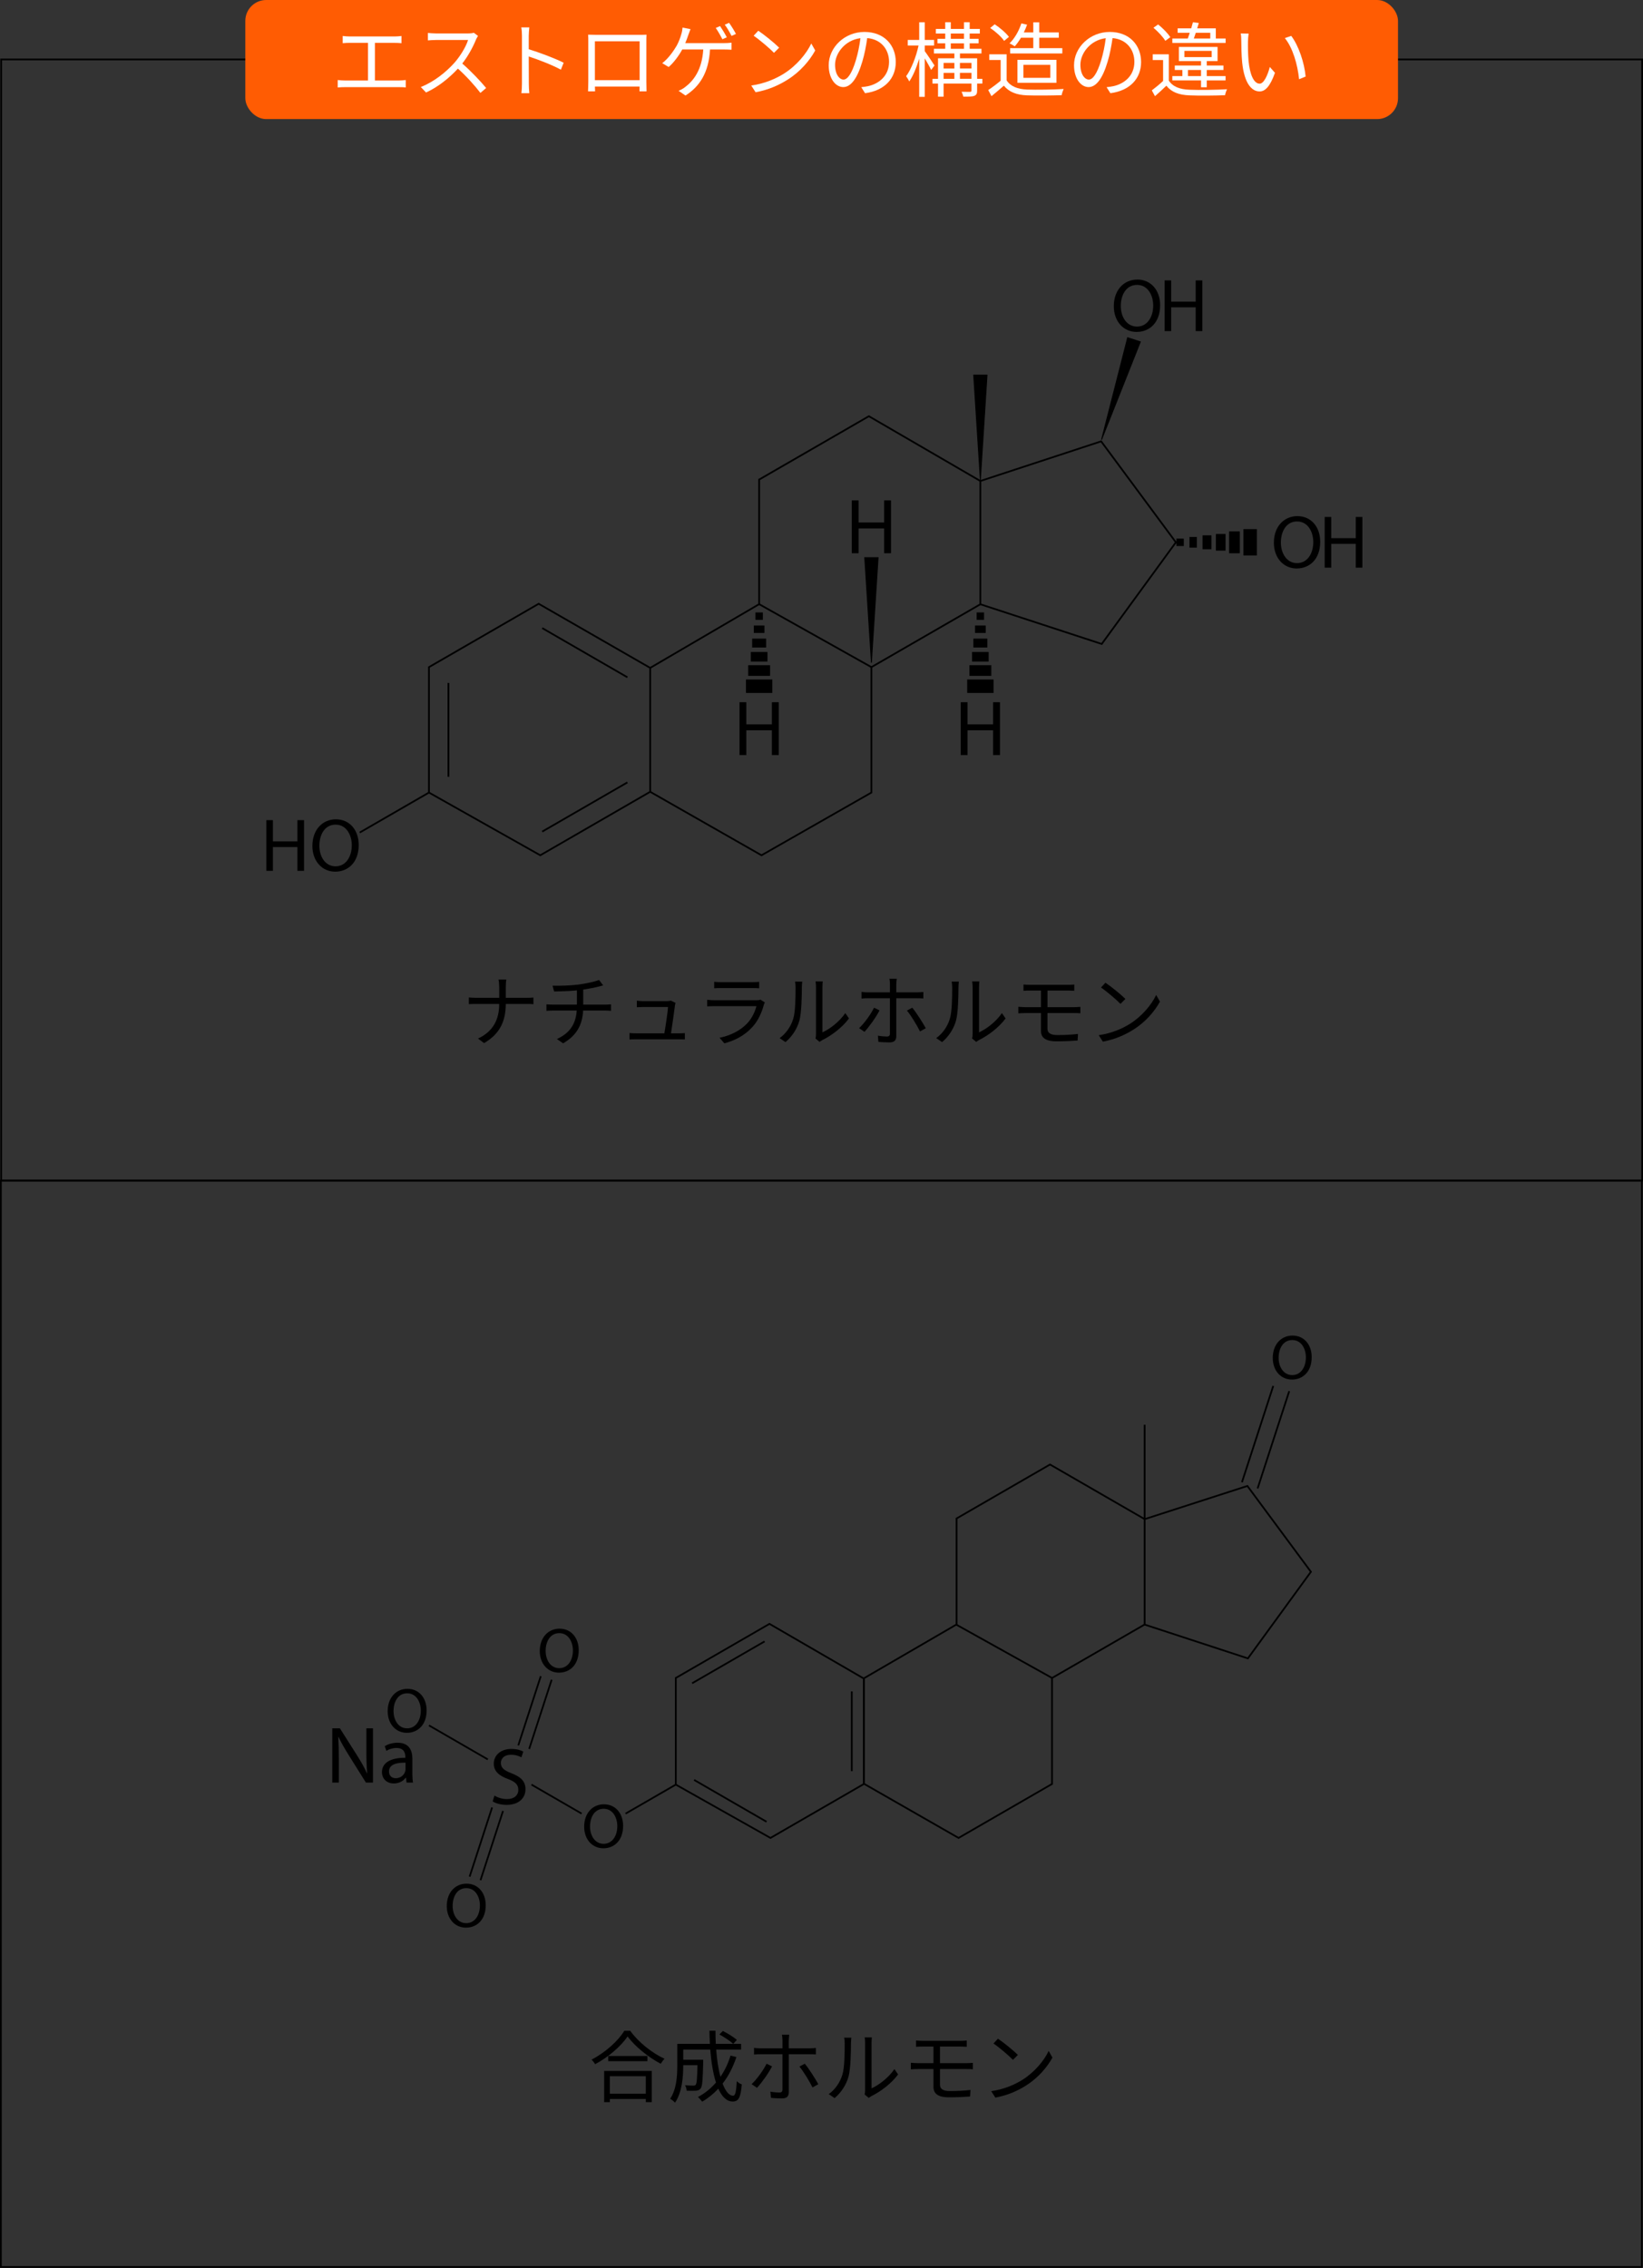 <?xml version="1.0" encoding="UTF-8"?><svg xmlns="http://www.w3.org/2000/svg" viewBox="0 0 944.18 1302.89"><rect x="0" y="0" width="944.18" height="1302.89" fill="#333333" stroke="none"/><defs><style>.d{fill:#fff;}.e{fill:#ff5c03;}.f{stroke-width:.5px;}.f,.g{stroke:#000;stroke-miterlimit:10;}.g{fill:none;}</style></defs><g id="a"/><g id="b"><g id="c"><g><g><g><g><line class="g" x1="257.69" y1="392.35" x2="257.69" y2="446.25"/><line class="g" x1="311.59" y1="477.76" x2="360.55" y2="449.49"/><line class="g" x1="360.55" y1="389.11" x2="311.59" y2="360.84"/><polyline class="g" points="373.64 383.7 309.56 346.87 246.51 383.27 246.51 455.33"/><polyline class="g" points="246.51 455.33 310.48 491.36 310.48 491.36 373.64 454.89"/><line class="g" x1="206.74" y1="478.29" x2="246.51" y2="455.33"/><line class="g" x1="563.38" y1="275.82" x2="563.38" y2="347.59"/><line class="g" x1="500.77" y1="383.27" x2="563.38" y2="347.15"/><polyline class="g" points="563.38 276.33 499.31 239.12 436.25 275.52 436.25 347.1"/><line class="g" x1="373.64" y1="383.7" x2="373.64" y2="454.89"/><line class="g" x1="373.64" y1="383.7" x2="436.25" y2="347.1"/><line class="g" x1="500.77" y1="383.27" x2="436.25" y2="347.1"/><polyline class="g" points="373.64 454.89 437.61 491.36 437.61 491.36 500.77 455.33 500.77 383.27"/><polyline class="g" points="563.38 347.15 633.13 369.96 675.74 311.56 675.74 311.56 632.8 253.55 563.38 276.33"/></g><path d="M493.41,287.47v12.7h14.68v-12.7h3.96v30.35h-3.96v-14.23h-14.68v14.23h-3.92v-30.35h3.92Z"/><path d="M428.89,403.43v12.7h14.68v-12.7h3.96v30.35h-3.96v-14.23h-14.68v14.23h-3.92v-30.35h3.92Z"/><path d="M156.83,471.17v12.19h14.09v-12.19h3.8v29.13h-3.8v-13.66h-14.09v13.66h-3.76v-29.13h3.76Z"/><path d="M206.14,485.43c0,10.03-6.09,15.34-13.53,15.34s-13.09-5.96-13.09-14.78c0-9.25,5.75-15.3,13.53-15.3s13.09,6.09,13.09,14.74Zm-22.6,.47c0,6.22,3.37,11.8,9.29,11.8s9.33-5.49,9.33-12.1c0-5.79-3.03-11.84-9.29-11.84s-9.33,5.75-9.33,12.14Z"/><path d="M673.04,161.09v12.19h14.09v-12.19h3.8v29.13h-3.8v-13.66h-14.09v13.66h-3.76v-29.13h3.76Z"/><path d="M666.69,175.35c0,10.03-6.09,15.34-13.53,15.34s-13.09-5.96-13.09-14.78c0-9.25,5.75-15.3,13.53-15.3s13.09,6.09,13.09,14.74Zm-22.6,.47c0,6.22,3.37,11.8,9.29,11.8s9.33-5.49,9.33-12.1c0-5.79-3.03-11.84-9.29-11.84s-9.33,5.75-9.33,12.14Z"/><path d="M765.02,296.99v12.19h14.09v-12.19h3.8v29.13h-3.8v-13.66h-14.09v13.66h-3.76v-29.13h3.76Z"/><path d="M758.68,311.25c0,10.03-6.09,15.34-13.53,15.34s-13.09-5.96-13.09-14.78c0-9.25,5.75-15.3,13.53-15.3s13.09,6.09,13.09,14.74Zm-22.6,.47c0,6.22,3.37,11.8,9.29,11.8s9.33-5.49,9.33-12.1c0-5.79-3.03-11.84-9.29-11.84s-9.33,5.75-9.33,12.14Z"/><polygon class="f" points="563.38 275.82 567.23 215.46 559.54 215.46 563.38 275.82"/><polygon class="f" points="633.02 252.6 655.32 196.38 648.01 194 633.02 252.6"/><polygon class="f" points="500.77 380.72 504.62 320.36 496.93 320.36 500.77 380.72"/><g><rect class="f" x="676.27" y="309.68" width="3.76" height="3.76" transform="translate(366.6 989.71) rotate(-90)"/><rect class="f" x="682.85" y="309.68" width="5.64" height="3.76" transform="translate(374.12 997.23) rotate(-90)"/><rect class="f" x="689.86" y="309.25" width="7.52" height="4.62" transform="translate(382.06 1005.18) rotate(-90)"/><rect class="f" x="696.97" y="309.05" width="9.06" height="5.02" transform="translate(389.95 1013.06) rotate(-90)"/><rect class="f" x="703.36" y="308.74" width="12.07" height="5.64" transform="translate(397.85 1020.96) rotate(-90)"/><rect class="f" x="711.09" y="307.93" width="14.65" height="7.25" transform="translate(406.86 1029.97) rotate(-90)"/></g><g><rect class="f" x="434.37" y="352.09" width="3.76" height="3.76"/><rect class="f" x="433.43" y="359.61" width="5.64" height="3.76"/><rect class="f" x="432.49" y="367.13" width="7.52" height="4.62"/><rect class="f" x="431.72" y="374.81" width="9.06" height="5.02"/><rect class="f" x="430.21" y="382.4" width="12.07" height="5.64"/><rect class="f" x="428.93" y="390.61" width="14.65" height="7.25"/></g><path d="M556.02,403.43v12.7h14.68v-12.7h3.96v30.35h-3.96v-14.23h-14.68v14.23h-3.92v-30.35h3.92Z"/><g><rect class="f" x="561.5" y="352.09" width="3.76" height="3.76"/><rect class="f" x="560.56" y="359.61" width="5.64" height="3.76"/><rect class="f" x="559.62" y="367.13" width="7.52" height="4.62"/><rect class="f" x="558.85" y="374.81" width="9.06" height="5.02"/><rect class="f" x="557.35" y="382.4" width="12.07" height="5.64"/><rect class="f" x="556.06" y="390.61" width="14.65" height="7.25"/></g></g><g><path d="M286.46,562.73h4.46c-.14,.9-.27,3.15-.27,4.5v6.03h11.97c1.49,0,3.2-.09,3.92-.18v3.82c-.72-.09-2.56-.13-3.96-.13h-11.92c-.04,9.9-3.38,17.19-12.46,22.5l-3.51-2.61c8.5-4,12.19-10.66,12.19-19.89h-13.18c-1.67,0-3.33,.04-4.27,.13v-3.87c.94,.09,2.61,.23,4.19,.23h13.27v-6.08c0-1.35-.18-3.55-.41-4.45Z"/><path d="M332.63,565.61c4.1-.58,9.4-1.67,11.61-2.61l2.38,3.1c-.99,.27-1.89,.5-2.52,.68-2.25,.58-5.71,1.26-8.95,1.75v8.64h12.42c.99,0,2.61-.09,3.56-.18v3.74c-.99-.09-2.34-.18-3.46-.18h-12.55c-.5,8.42-3.78,14.35-11.52,18.85l-3.55-2.47c7.11-3.29,10.84-8.33,11.38-16.38h-13.36c-1.44,0-2.97,.09-4.05,.18v-3.74c1.03,.09,2.61,.18,3.96,.18h13.54v-8.19c-4.54,.45-9.63,.58-13.09,.63l-.9-3.33c3.42,.13,10.26-.04,15.12-.67Z"/><path d="M387.89,577.54c-.36,3.06-1.67,11.97-2.29,16.11h4.41c.99,0,2.61-.04,3.56-.13v3.64c-.81-.04-2.48-.09-3.42-.09h-24.66c-1.4,0-2.43,.04-3.73,.13v-3.73c1.08,.09,2.39,.18,3.73,.18h16.29c.67-3.78,1.98-12.55,2.11-15.12h-14.31c-1.3,0-2.47,.09-3.6,.13v-3.78c1.08,.13,2.43,.27,3.55,.27h13.68c.72,0,1.84-.13,2.25-.31l2.74,1.3c-.13,.45-.27,1.04-.31,1.39Z"/><path d="M438.97,577.22c-1.21,4.45-3.24,9.13-6.57,12.78-4.72,5.17-10.35,7.83-16.11,9.4l-2.79-3.19c6.39-1.31,12.01-4.19,15.84-8.24,2.74-2.88,4.54-6.7,5.35-9.94h-23.89c-1.08,0-2.79,.04-4.41,.13v-3.78c1.67,.18,3.19,.27,4.41,.27h23.71c1.03,0,1.98-.09,2.47-.36l2.56,1.62c-.23,.41-.5,.99-.58,1.31Zm-24.48-12.96h17.68c1.44,0,3.01-.04,4.09-.22v3.73c-1.08-.09-2.61-.13-4.14-.13h-17.64c-1.4,0-2.83,.04-4.05,.13v-3.73c1.17,.18,2.61,.22,4.05,.22Z"/><path d="M455.84,585.32c1.31-4.09,1.35-13.09,1.35-18.09,0-1.35-.13-2.34-.31-3.28h4.14c-.04,.54-.22,1.89-.22,3.24,0,5-.18,14.62-1.4,19.12-1.35,4.82-4.23,9.22-8.01,12.38l-3.38-2.29c3.78-2.7,6.48-6.71,7.83-11.07Zm13.09,8.77v-26.95c0-1.71-.23-3.01-.27-3.33h4.14c-.04,.32-.18,1.62-.18,3.33v25.96c4.14-1.89,9.67-5.98,13.14-11.07l2.12,3.06c-3.87,5.27-10.12,9.9-15.34,12.46-.72,.41-1.21,.76-1.53,1.04l-2.38-1.98c.18-.72,.31-1.62,.31-2.52Z"/><path d="M496.79,592.79l-3.1-2.12c3.01-2.75,6.84-8.1,8.59-11.74l3.15,1.53c-1.89,3.83-6.07,9.58-8.64,12.33Zm18.27-27.31v4.63h11.88c1.08,0,2.56-.09,3.69-.22v3.73c-1.21-.09-2.56-.13-3.65-.13h-11.92v21.82c0,2.34-1.12,3.55-3.87,3.55-1.89,0-4.54-.09-6.39-.31l-.31-3.55c1.98,.36,4,.49,5.17,.49s1.75-.49,1.75-1.71v-20.29h-12.46c-1.4,0-2.65,.04-3.87,.18v-3.83c1.26,.18,2.39,.27,3.83,.27h12.51v-4.63c0-.94-.13-2.52-.31-3.19h4.23c-.09,.63-.27,2.25-.27,3.19Zm16.96,25.24l-3.33,1.84c-1.75-3.55-5.13-9.13-7.51-11.97l3.06-1.67c2.43,2.88,5.98,8.55,7.78,11.79Z"/><path d="M545.84,585.32c1.31-4.09,1.35-13.09,1.35-18.09,0-1.35-.13-2.34-.31-3.28h4.14c-.04,.54-.22,1.89-.22,3.24,0,5-.18,14.62-1.4,19.12-1.35,4.82-4.23,9.22-8.01,12.38l-3.38-2.29c3.78-2.7,6.48-6.71,7.83-11.07Zm13.09,8.77v-26.95c0-1.71-.23-3.01-.27-3.33h4.14c-.04,.32-.18,1.62-.18,3.33v25.96c4.14-1.89,9.67-5.98,13.14-11.07l2.12,3.06c-3.87,5.27-10.12,9.9-15.34,12.46-.72,.41-1.21,.76-1.53,1.04l-2.38-1.98c.18-.72,.31-1.62,.31-2.52Z"/><path d="M592.24,565.79h21.42c1.44,0,2.7-.09,3.69-.18v3.6c-1.08-.04-2.12-.13-3.69-.13h-11.7v9.54h15.16c.94,0,2.74-.09,3.73-.18v3.69c-1.04-.13-2.65-.13-3.65-.13h-15.25v9.04c0,2.25,1.58,3.6,5.71,3.6s7.96-.18,11.83-.63l-.23,3.78c-3.51,.27-7.83,.45-12.1,.45-6.79,0-8.95-2.38-8.95-6.07v-10.17h-8.77c-1.12,0-2.97,.09-4.23,.18v-3.78c1.21,.09,3.06,.22,4.23,.22h8.77v-9.54h-5.98c-1.53,0-2.83,.04-4.05,.13v-3.6c1.22,.09,2.52,.18,4.05,.18Z"/><path d="M649.39,588.16c6.93-4.37,12.42-11.02,15.03-16.56l2.16,3.83c-3.06,5.62-8.32,11.74-15.12,16.02-4.5,2.83-10.17,5.58-17.68,6.97l-2.38-3.69c7.87-1.17,13.72-3.92,18-6.57Zm-2.66-14.26l-2.83,2.83c-2.25-2.34-7.87-7.16-11.2-9.4l2.56-2.75c3.2,2.11,8.96,6.79,11.47,9.31Z"/></g></g><g><rect class="g" x=".68" y="34.15" width="943" height="644.12"/><g><rect class="e" x="140.98" width="662.41" height="68.42" rx="12" ry="12"/><g><path class="d" d="M200.88,20.96h25.85c1.41,0,2.87-.14,3.99-.28v4.14c-1.17-.14-2.68-.19-3.99-.19h-11.28v21.62h13.82c1.41,0,2.68-.14,3.9-.28v4.28c-1.27-.19-2.96-.19-3.9-.19h-31.06c-1.27,0-2.68,.05-4.14,.19v-4.28c1.41,.19,2.87,.28,4.14,.28h13.25V24.62h-10.57c-.89,0-2.77,.05-3.95,.19v-4.14c1.22,.19,3.01,.28,3.95,.28Z"/><path class="d" d="M273.54,22.74c-1.6,4.04-4.56,9.54-7.89,13.77,4.93,4.23,10.67,10.34,13.72,14.05l-3.29,2.82c-3.15-4.14-8.13-9.68-12.92-13.96-5.03,5.4-11.37,10.57-18.33,13.72l-3.01-3.15c7.57-2.96,14.52-8.55,19.36-13.96,3.2-3.62,6.63-9.16,7.8-13.06h-18.33c-1.64,0-4.23,.19-4.75,.24v-4.28c.66,.09,3.34,.28,4.75,.28h18.14c1.55,0,2.77-.14,3.52-.38l2.4,1.83c-.28,.38-.89,1.41-1.17,2.07Z"/><path class="d" d="M299.95,20.63c0-1.32-.09-3.43-.38-4.89h4.61c-.14,1.46-.33,3.48-.33,4.89v7.66c6.2,1.88,15.13,5.26,20.07,7.75l-1.6,3.99c-5.12-2.77-13.25-5.92-18.47-7.57,.05,7.05,.05,14.15,.05,15.51,0,1.46,.09,3.99,.28,5.55h-4.56c.23-1.5,.33-3.81,.33-5.55V20.63Z"/><path class="d" d="M342.15,20.02h25.24c1.03,0,2.73,0,4.14-.09-.09,1.17-.09,2.49-.09,3.67v23.17c0,1.5,.05,5.17,.09,5.69h-4.04c0-.33,.05-1.46,.05-2.73h-25.66c.05,1.22,.05,2.35,.09,2.73h-4.04c.05-.61,.14-4.09,.14-5.73V23.59c0-1.08,0-2.54-.09-3.67,1.83,.05,3.1,.09,4.18,.09Zm-.28,26.03h25.71V23.73h-25.71v22.32Z"/><path class="d" d="M395.58,20.02c-.47,1.36-1.03,3.05-1.79,4.75h22.23c1.13,0,3.01-.05,4.37-.24v4.04c-1.46-.09-3.29-.14-4.37-.14h-7.99c-.75,13.44-6.02,21.29-14.1,26.46l-3.99-2.73c1.36-.52,2.77-1.32,3.81-2.16,4.61-3.48,9.68-9.63,10.39-21.57h-12.08c-1.88,3.52-5.08,7.8-7.8,10.06l-3.71-2.21c3.38-2.44,6.72-7.24,8.36-10.1,1.27-2.35,2.11-4.75,2.63-6.58,.38-1.22,.61-2.54,.7-3.76l4.56,.89c-.42,1.08-.89,2.35-1.22,3.29Zm22.09,1.41l-2.54,1.13c-.94-1.88-2.54-4.7-3.81-6.49l2.49-1.08c1.17,1.69,2.91,4.56,3.85,6.44Zm5.26-1.93l-2.54,1.13c-1.03-2.02-2.54-4.7-3.9-6.44l2.49-1.08c1.27,1.74,3.05,4.65,3.95,6.39Z"/><path class="d" d="M450.52,42.29c7.24-4.56,12.97-11.51,15.7-17.29l2.26,3.99c-3.2,5.87-8.69,12.27-15.79,16.73-4.7,2.96-10.62,5.83-18.47,7.28l-2.49-3.85c8.22-1.22,14.33-4.09,18.8-6.86Zm-2.77-14.9l-2.96,2.96c-2.35-2.44-8.22-7.47-11.7-9.82l2.68-2.87c3.34,2.21,9.35,7.1,11.98,9.73Z"/><path class="d" d="M497.14,53.57l-2.21-3.48c1.5-.14,2.96-.38,4.04-.61,6.02-1.36,11.94-5.83,11.94-13.96,0-7.1-4.56-12.97-12.55-13.63-.61,4.37-1.5,9.16-2.82,13.53-2.87,9.68-6.58,14.61-10.95,14.61s-8.36-4.79-8.36-12.55c0-10.2,9.07-19.13,20.54-19.13s18,7.75,18,17.29-6.49,16.45-17.62,17.9Zm-12.41-7.85c2.21,0,4.7-3.15,7.1-11.09,1.17-3.9,2.11-8.36,2.63-12.69-9.02,1.13-14.57,8.83-14.57,15.23,0,5.92,2.73,8.55,4.84,8.55Z"/><path class="d" d="M535.11,40.22c-.66-1.5-2.3-4.37-3.67-6.67v22.09h-3.2v-21.95c-1.55,5.12-3.57,10.06-5.73,13.11-.38-.89-1.22-2.21-1.79-3.01,2.91-3.9,5.78-11.23,7.14-17.62h-6.2v-3.24h6.58V12.78h3.2v10.15h5.36v3.24h-5.36v3.24c1.32,1.74,4.79,6.96,5.59,8.22l-1.93,2.58Zm29.42,7.8h-3.01v3.99c0,1.64-.33,2.54-1.6,3.05-1.22,.47-3.24,.47-6.34,.47-.14-.8-.61-2.02-.99-2.82,2.26,.09,4.28,.05,4.93,.05,.56-.05,.75-.23,.75-.8v-3.95h-16.02v7.52h-3.2v-7.52h-3.2v-2.73h3.2v-11.8h9.4v-2.77h-11.75v-2.68h6.49v-3.15h-4.46v-2.58h4.46v-3.05h-5.4v-2.63h5.4v-3.85h3.2v3.85h7.57v-3.85h3.29v3.85h5.83v2.63h-5.83v3.05h5.12v2.58h-5.12v3.15h6.77v2.68h-12.36v2.77h9.87v11.8h3.01v2.73Zm-22.28-11.89v3.24h6.2v-3.24h-6.2Zm0,9.16h6.2v-3.43h-6.2v3.43Zm4.14-22.98h7.57v-3.05h-7.57v3.05Zm0,5.73h7.57v-3.15h-7.57v3.15Zm5.26,8.08v3.24h6.63v-3.24h-6.63Zm6.63,9.16v-3.43h-6.63v3.43h6.63Z"/><path class="d" d="M578.49,46.19c2.21,3.43,6.3,5.03,11.7,5.26,5.12,.19,15.55,.05,21.05-.33-.38,.85-.99,2.49-1.13,3.57-5.12,.19-14.76,.28-19.93,.09-6.11-.24-10.29-1.93-13.3-5.55-2.26,1.97-4.61,3.99-7.1,6.02l-1.88-3.52c2.16-1.41,4.79-3.38,7.14-5.36v-11.89h-6.53v-3.29h9.96v14.99Zm-1.46-22.7c-1.46-2.26-4.93-5.36-7.99-7.42l2.58-2.11c3.01,1.97,6.53,4.98,8.18,7.24l-2.77,2.3Zm9.68-1.79c-1.13,1.88-2.35,3.57-3.57,4.93-.71-.52-2.16-1.36-3.01-1.69,2.96-2.87,5.4-7.14,6.81-11.51l3.29,.75c-.52,1.5-1.17,3.01-1.88,4.46h5.45v-5.83h3.43v5.83h11.23v3.05h-11.23v5.97h13.25v3.05h-29.98v-3.05h13.3v-5.97h-7.1Zm-2.02,25.89v-13.21h22.42v13.21h-22.42Zm3.43-2.87h15.46v-7.47h-15.46v7.47Z"/><path class="d" d="M638.12,53.57l-2.21-3.48c1.5-.14,2.96-.38,4.04-.61,6.02-1.36,11.94-5.83,11.94-13.96,0-7.1-4.56-12.97-12.55-13.63-.61,4.37-1.5,9.16-2.82,13.53-2.87,9.68-6.58,14.61-10.95,14.61s-8.36-4.79-8.36-12.55c0-10.2,9.07-19.13,20.54-19.13s18,7.75,18,17.29-6.48,16.45-17.62,17.9Zm-12.41-7.85c2.21,0,4.7-3.15,7.1-11.09,1.17-3.9,2.11-8.36,2.63-12.69-9.02,1.13-14.57,8.83-14.57,15.23,0,5.92,2.73,8.55,4.84,8.55Z"/><path class="d" d="M671.68,46.29c2.21,3.48,6.34,5.08,11.84,5.26,5.17,.24,15.98,.09,21.62-.28-.42,.8-.99,2.4-1.13,3.43-5.26,.24-15.18,.33-20.44,.09-6.16-.24-10.39-1.88-13.3-5.55-2.07,2.02-4.23,3.99-6.53,6.02l-1.83-3.34c1.97-1.46,4.37-3.43,6.48-5.4v-12.03h-5.97v-3.29h9.26v15.08Zm-2.02-22.84c-1.27-2.21-4.23-5.31-6.81-7.52l2.68-1.88c2.63,2.07,5.64,5.12,7,7.33l-2.87,2.07Zm34.68,1.22h-30.64v-2.54h8.88c.38-.99,.75-2.11,1.13-3.29h-6.96v-2.54h7.8c.33-1.22,.7-2.44,.99-3.52l3.38,.42c-.28,.99-.61,2.02-.94,3.1h10.71v5.83h5.64v2.54Zm-14.15,21.52h-16.49v-2.49h5.78v-3.48h-4.37v-2.58h15.08v-2.54h-12.73v-8.13h22.23v8.13h-6.2v2.54h9.59v2.58h-9.59v3.48h10.81v2.49h-10.81v3.95h-3.29v-3.95Zm-9.54-13.39h15.65v-3.57h-15.65v3.57Zm9.54,10.9v-3.48h-7.52v3.48h7.52Zm-3.01-24.86c-.38,1.17-.8,2.3-1.13,3.29h9.45v-3.29h-8.32Z"/><path class="d" d="M717.17,23.87c-.05,2.96,0,7.24,.33,11.14,.75,7.85,3.05,13.06,6.39,13.06,2.4,0,4.61-4.89,5.83-9.59l2.96,3.34c-2.82,7.99-5.69,10.71-8.83,10.71-4.46,0-8.74-4.42-10.01-16.59-.42-4.09-.52-9.82-.52-12.55,0-1.08-.05-3.05-.33-4.18l4.56,.09c-.19,1.13-.38,3.34-.38,4.56Zm33.13,20.11l-3.76,1.55c-.85-8.51-3.67-18.14-8.18-23.64l3.67-1.27c4.18,5.45,7.57,15.41,8.27,23.36Z"/></g></g><rect class="g" x=".5" y="678.27" width="943" height="624.12"/></g><g><g><g><g><line class="g" x1="496.47" y1="963.99" x2="496.47" y2="1025.26"/><line class="g" x1="489.49" y1="971.71" x2="489.49" y2="1017.54"/><line class="g" x1="397.74" y1="967.04" x2="439.38" y2="943"/><line class="g" x1="440.51" y1="1046.6" x2="398.87" y2="1022.56"/><polyline class="g" points="496.31 964.27 442.19 932.91 388.36 963.99 388.36 1025.26"/><polyline class="g" points="388.36 1025.26 442.76 1055.9 442.76 1055.9 496.31 1024.98"/></g><line class="g" x1="359.49" y1="1041.93" x2="388.36" y2="1025.26"/><line class="g" x1="334.24" y1="1041.91" x2="305.42" y2="1025.26"/><line class="g" x1="280.33" y1="1010.78" x2="246.51" y2="991.25"/><line class="g" x1="657.8" y1="818.53" x2="657.8" y2="933.65"/><line class="g" x1="722.7" y1="855.13" x2="740.88" y2="799.21"/><line class="g" x1="713.71" y1="851.57" x2="731.7" y2="796.22"/><line class="g" x1="304.1" y1="1004.77" x2="317.02" y2="965.02"/><line class="g" x1="297.84" y1="1002.74" x2="310.76" y2="962.98"/><line class="g" x1="276.14" y1="1080.17" x2="289.06" y2="1040.41"/><line class="g" x1="269.88" y1="1078.13" x2="282.8" y2="1038.38"/><line class="g" x1="604.09" y1="964.29" x2="657.74" y2="933.31"/><polyline class="g" points="657.8 872.75 603.41 841.36 549.7 872.37 549.7 933.65"/><line class="g" x1="496.47" y1="963.99" x2="496.47" y2="1025.26"/><line class="g" x1="496.31" y1="964.27" x2="549.53" y2="933.35"/><line class="g" x1="604.57" y1="963.99" x2="549.53" y2="933.35"/><polyline class="g" points="496.59 1024.84 550.86 1055.9 550.86 1055.9 604.57 1024.89 604.57 963.99"/><polyline class="g" points="657.74 933.31 717.12 952.75 753.34 903.01 753.34 903.01 716.83 853.69 657.8 872.75"/></g><path d="M358.08,1048.95c0,8.43-5.12,12.9-11.37,12.9s-11.01-5.01-11.01-12.42c0-7.77,4.83-12.86,11.37-12.86s11.01,5.12,11.01,12.39Zm-19,.4c0,5.23,2.83,9.92,7.81,9.92s7.85-4.61,7.85-10.17c0-4.87-2.54-9.95-7.81-9.95s-7.85,4.83-7.85,10.21Z"/><path d="M332.57,948.05c0,8.43-5.12,12.9-11.37,12.9s-11.01-5.01-11.01-12.42c0-7.77,4.83-12.86,11.37-12.86s11.01,5.12,11.01,12.39Zm-19,.4c0,5.23,2.83,9.92,7.81,9.92s7.85-4.61,7.85-10.17c0-4.87-2.54-9.95-7.81-9.95s-7.85,4.83-7.85,10.21Z"/><path d="M753.79,779.67c0,8.43-5.12,12.9-11.37,12.9s-11.01-5.01-11.01-12.42c0-7.77,4.83-12.86,11.37-12.86s11.01,5.12,11.01,12.39Zm-19,.4c0,5.23,2.83,9.92,7.81,9.92s7.85-4.61,7.85-10.17c0-4.87-2.54-9.95-7.81-9.95s-7.85,4.83-7.85,10.21Z"/><path d="M279.12,1094.54c0,8.43-5.12,12.9-11.37,12.9s-11.01-5.01-11.01-12.42c0-7.77,4.83-12.86,11.37-12.86s11.01,5.12,11.01,12.39Zm-19,.4c0,5.23,2.83,9.92,7.81,9.92s7.85-4.61,7.85-10.17c0-4.87-2.54-9.95-7.81-9.95s-7.85,4.83-7.85,10.21Z"/><path d="M245.16,982.61c0,8.43-5.12,12.9-11.37,12.9s-11.01-5.01-11.01-12.42c0-7.77,4.83-12.86,11.37-12.86s11.01,5.12,11.01,12.39Zm-19,.4c0,5.23,2.83,9.92,7.81,9.92s7.85-4.61,7.85-10.17c0-4.87-2.54-9.95-7.81-9.95s-7.85,4.83-7.85,10.21Z"/><path d="M190.95,1024.09v-31.16h4.39l9.99,15.77c2.31,3.65,4.12,6.94,5.59,10.13l.09-.05c-.37-4.16-.46-7.95-.46-12.81v-13.04h3.79v31.16h-4.07l-9.9-15.81c-2.17-3.47-4.25-7.03-5.83-10.4l-.14,.05c.23,3.93,.32,7.68,.32,12.85v13.32h-3.79Z"/><path d="M233.63,1024.09l-.32-2.82h-.14c-1.25,1.76-3.65,3.33-6.84,3.33-4.53,0-6.84-3.19-6.84-6.43,0-5.41,4.81-8.37,13.46-8.32v-.46c0-1.85-.51-5.18-5.09-5.18-2.08,0-4.25,.65-5.83,1.66l-.92-2.68c1.85-1.2,4.53-1.99,7.35-1.99,6.84,0,8.51,4.67,8.51,9.16v8.37c0,1.94,.09,3.84,.37,5.36h-3.7Zm-.6-11.42c-4.44-.09-9.48,.69-9.48,5.04,0,2.64,1.76,3.88,3.84,3.88,2.91,0,4.76-1.85,5.41-3.75,.14-.42,.23-.88,.23-1.29v-3.88Z"/><path d="M284.13,1031.55c1.8,1.11,4.44,2.03,7.21,2.03,4.12,0,6.52-2.17,6.52-5.32,0-2.91-1.66-4.58-5.87-6.2-5.09-1.8-8.23-4.44-8.23-8.83,0-4.85,4.02-8.46,10.08-8.46,3.19,0,5.5,.74,6.89,1.53l-1.11,3.28c-1.02-.55-3.1-1.48-5.92-1.48-4.25,0-5.87,2.54-5.87,4.67,0,2.91,1.9,4.35,6.2,6.01,5.27,2.04,7.95,4.58,7.95,9.16,0,4.81-3.56,8.97-10.91,8.97-3.01,0-6.29-.88-7.95-1.99l1.02-3.38Z"/></g><g><path d="M362.16,1166.7c4.77,6.61,12.69,12.87,19.75,16.06-.81,.76-1.62,1.93-2.21,2.88-6.97-3.65-14.85-9.95-19.03-15.71-3.69,5.49-10.98,11.88-18.67,15.97-.4-.76-1.3-1.93-2.07-2.65,7.83-3.96,15.34-10.8,18.85-16.56h3.38Zm-14.98,23.08h27.36v17.91h-3.42v-1.84h-20.65v1.84h-3.29v-17.91Zm24.88-8.59v2.97h-22.54v-2.97h22.54Zm-21.6,11.61v10.04h20.65v-10.04h-20.65Z"/><path d="M423.18,1181.82c-1.93,5.8-4.59,10.93-7.92,15.21,1.67,4.41,3.74,6.97,6.03,6.97,1.26,0,1.8-2.34,2.11-8.33,.77,.76,1.98,1.53,2.88,1.8-.63,7.65-1.84,9.85-5.26,9.85s-6.16-2.74-8.23-7.38c-2.7,2.92-5.8,5.44-9.27,7.47-.5-.68-1.67-2.03-2.43-2.66,4-2.16,7.47-4.95,10.35-8.33-1.62-5.08-2.7-11.7-3.29-18.94h-15.52v5.85h11.47v1.44c-.22,10.08-.5,13.86-1.44,15.03-.67,.86-1.44,1.17-2.7,1.31-1.12,.09-3.15,.09-5.36,0-.04-1.04-.4-2.29-.94-3.15,2.07,.18,4,.23,4.77,.23,.63,0,1.08-.09,1.35-.5,.63-.67,.86-3.51,1.04-11.25h-8.19v.36c0,6.3-.67,15.34-4.72,21.19-.58-.68-2.03-1.85-2.79-2.25,3.69-5.49,4.09-13.18,4.09-18.99v-12.55h18.76c-.18-2.47-.23-5-.27-7.56h3.46c0,2.61,.04,5.13,.18,7.56h14.54v3.29h-14.31c.45,5.98,1.26,11.34,2.47,15.61,2.43-3.55,4.37-7.6,5.76-12.15l3.38,.85Zm-7.78-15.03c2.79,1.39,6.3,3.55,8.05,5.13l-2.07,2.29c-1.71-1.58-5.13-3.87-7.96-5.4l1.98-2.03Z"/><path d="M435.02,1199.46l-3.1-2.12c3.01-2.75,6.84-8.1,8.59-11.74l3.15,1.53c-1.89,3.83-6.07,9.58-8.64,12.33Zm18.27-27.31v4.63h11.88c1.08,0,2.56-.09,3.69-.22v3.73c-1.21-.09-2.56-.13-3.64-.13h-11.92v21.82c0,2.34-1.12,3.55-3.87,3.55-1.89,0-4.54-.09-6.39-.31l-.31-3.55c1.98,.36,4,.49,5.17,.49s1.75-.49,1.75-1.71v-20.29h-12.46c-1.39,0-2.65,.04-3.87,.18v-3.83c1.26,.18,2.39,.27,3.83,.27h12.51v-4.63c0-.94-.13-2.52-.32-3.19h4.23c-.09,.63-.27,2.25-.27,3.19Zm16.96,25.24l-3.33,1.84c-1.75-3.55-5.13-9.13-7.51-11.97l3.06-1.67c2.43,2.88,5.99,8.55,7.79,11.79Z"/><path d="M484.07,1191.99c1.31-4.09,1.35-13.09,1.35-18.09,0-1.35-.13-2.34-.32-3.28h4.14c-.04,.54-.22,1.89-.22,3.24,0,5-.18,14.62-1.39,19.12-1.35,4.82-4.23,9.22-8.01,12.38l-3.38-2.29c3.78-2.7,6.48-6.71,7.83-11.07Zm13.09,8.77v-26.95c0-1.71-.22-3.01-.27-3.33h4.14c-.04,.32-.18,1.62-.18,3.33v25.96c4.14-1.89,9.67-5.98,13.14-11.07l2.12,3.06c-3.87,5.27-10.12,9.9-15.34,12.46-.72,.41-1.21,.76-1.53,1.04l-2.38-1.98c.18-.72,.31-1.62,.31-2.52Z"/><path d="M530.46,1172.46h21.42c1.44,0,2.7-.09,3.69-.18v3.6c-1.08-.04-2.12-.13-3.69-.13h-11.7v9.54h15.16c.95,0,2.75-.09,3.74-.18v3.69c-1.04-.13-2.66-.13-3.65-.13h-15.25v9.04c0,2.25,1.58,3.6,5.71,3.6s7.96-.18,11.83-.63l-.22,3.78c-3.51,.27-7.83,.45-12.1,.45-6.79,0-8.96-2.38-8.96-6.07v-10.17h-8.77c-1.12,0-2.97,.09-4.23,.18v-3.78c1.21,.09,3.06,.22,4.23,.22h8.77v-9.54h-5.98c-1.53,0-2.83,.04-4.05,.13v-3.6c1.21,.09,2.52,.18,4.05,.18Z"/><path d="M587.61,1194.82c6.93-4.37,12.42-11.02,15.03-16.56l2.16,3.83c-3.06,5.62-8.33,11.74-15.12,16.02-4.5,2.83-10.17,5.58-17.68,6.97l-2.38-3.69c7.87-1.17,13.72-3.92,18-6.57Zm-2.66-14.26l-2.83,2.83c-2.25-2.34-7.87-7.16-11.2-9.4l2.56-2.75c3.2,2.11,8.96,6.79,11.47,9.31Z"/></g></g></g></g></g></svg>